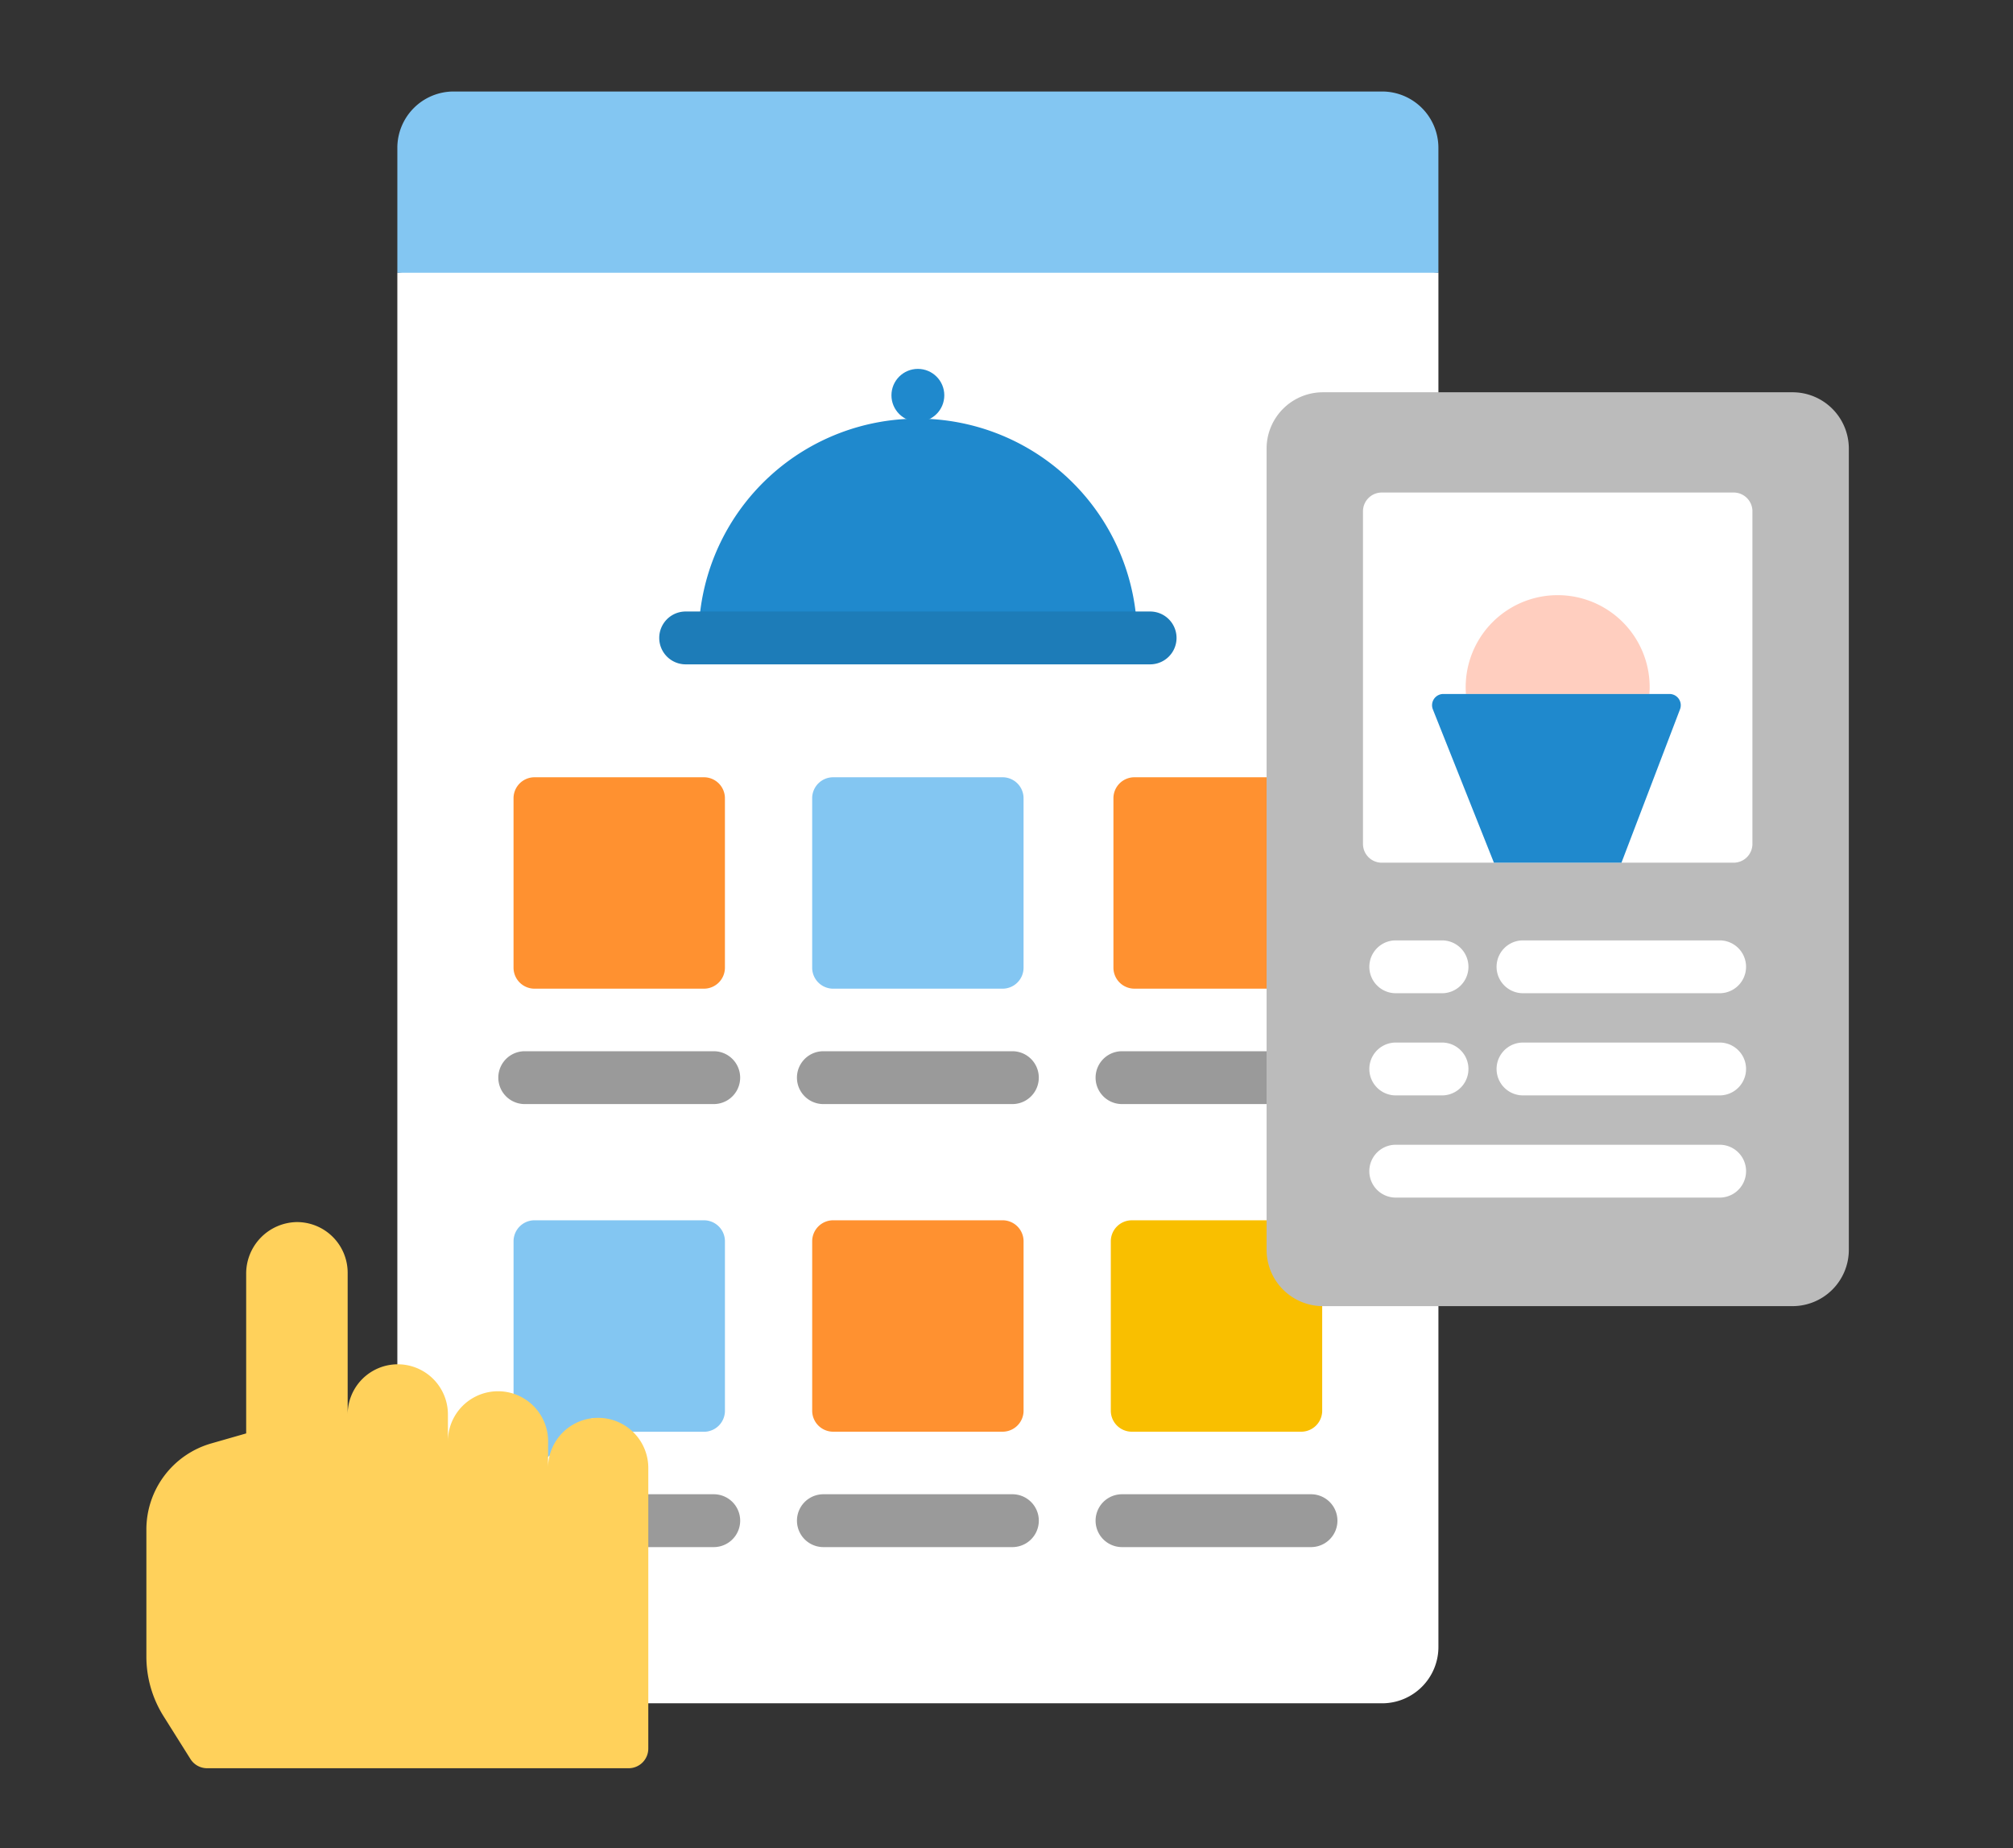 <svg xmlns="http://www.w3.org/2000/svg" width="110" height="101" viewBox="0 0 110 101">
  <rect x="0" y="0" width="110" height="101" fill="#333333" stroke="none"/>
  <g id="ic-set-order" transform="translate(-461 -3625)">
    <g id="Group_284" data-name="Group 284" transform="translate(-8489.486 -834)">
      <g id="menu" transform="translate(8972.199 4464)">
        <path id="Path_110" data-name="Path 110" d="M150.609,67.4h6.311V60.68l-1.722-.193H101.759l-1.728.193v66.85c7.1,1.526,12.44-5.544,12.44,2.006a15.668,15.668,0,0,1-3.058,9.314h44.429a3.078,3.078,0,0,0,3.078-3.078V116.954h-6.311a2.888,2.888,0,0,1-2.885-2.885V70.289A2.889,2.889,0,0,1,150.609,67.4Z" transform="translate(-100.031 -50.777)" fill="#fff"/>
        <g id="Group_92" data-name="Group 92" transform="translate(0 0)">
          <circle id="Ellipse_7" data-name="Ellipse 7" cx="1.444" cy="1.444" r="1.444" transform="translate(27 15.157)" fill="#1f89cd"/>
          <path id="Path_111" data-name="Path 111" d="M311.238,332.035v-1.612H303.68a1.147,1.147,0,0,0-1.147,1.147v9.257a1.147,1.147,0,0,0,1.147,1.147h9.257a1.147,1.147,0,0,0,1.147-1.147v-5.909A2.887,2.887,0,0,1,311.238,332.035Z" transform="translate(-263.546 -268.742)" fill="#f9bf00"/>
          <g id="Group_66" data-name="Group 66" transform="translate(0 0)">
            <path id="Path_113" data-name="Path 113" d="M153.842,10.051H103.109a3.078,3.078,0,0,0-3.078,3.078v6.825h56.888V13.129A3.078,3.078,0,0,0,153.842,10.051Z" transform="translate(-100.031 -10.051)" fill="#83c6f2"/>
          </g>
          <path id="Path_115" data-name="Path 115" d="M209.71,113.633a11.982,11.982,0,0,0-23.833,0Z" transform="translate(-169.349 -85.026)" fill="#1f89cd"/>
          <g id="Group_78" data-name="Group 78" transform="translate(5.517 37.472)">
            <g id="Group_71" data-name="Group 71" transform="translate(0 0)">
              <g id="Group_68" data-name="Group 68" transform="translate(0.832)">
                <path id="Path_117" data-name="Path 117" d="M143.416,216.235h-9.257a1.147,1.147,0,0,1-1.147-1.147V205.83a1.147,1.147,0,0,1,1.147-1.147h9.257a1.147,1.147,0,0,1,1.147,1.147v9.257A1.147,1.147,0,0,1,143.416,216.235Z" transform="translate(-133.012 -204.683)" fill="#ff9130"/>
              </g>
              <g id="Group_70" data-name="Group 70" transform="translate(0 14.97)">
                <path id="Path_119" data-name="Path 119" d="M140.461,285.326H130.133a1.444,1.444,0,0,1,0-2.888h10.328a1.444,1.444,0,0,1,0,2.888Z" transform="translate(-128.689 -282.438)" fill="#9a9a9a"/>
              </g>
            </g>
            <g id="Group_75" data-name="Group 75" transform="translate(16.319 0)">
              <g id="Group_72" data-name="Group 72" transform="translate(0.832)">
                <path id="Path_120" data-name="Path 120" d="M228.176,216.235h-9.257a1.147,1.147,0,0,1-1.147-1.147V205.83a1.147,1.147,0,0,1,1.147-1.147h9.257a1.147,1.147,0,0,1,1.147,1.147v9.257A1.147,1.147,0,0,1,228.176,216.235Z" transform="translate(-217.772 -204.683)" fill="#83c6f2"/>
              </g>
              <g id="Group_74" data-name="Group 74" transform="translate(0 14.97)">
                <path id="Path_122" data-name="Path 122" d="M225.222,285.326H214.894a1.444,1.444,0,1,1,0-2.888h10.328a1.444,1.444,0,1,1,0,2.888Z" transform="translate(-213.45 -282.438)" fill="#9a9a9a"/>
              </g>
            </g>
            <g id="Group_77" data-name="Group 77" transform="translate(32.637)">
              <path id="Path_123" data-name="Path 123" d="M311.841,204.683h-7.414a1.147,1.147,0,0,0-1.147,1.147v9.257a1.147,1.147,0,0,0,1.147,1.147h7.414Z" transform="translate(-302.304 -204.683)" fill="#ff9130"/>
              <path id="Path_125" data-name="Path 125" d="M307.748,282.453a1.441,1.441,0,0,0-.193-.014h-7.9a1.444,1.444,0,1,0,0,2.888h7.9a1.472,1.472,0,0,0,.193-.014Z" transform="translate(-298.21 -267.469)" fill="#9a9a9a"/>
            </g>
          </g>
          <g id="Group_91" data-name="Group 91" transform="translate(6.35 61.68)">
            <g id="Group_83" data-name="Group 83">
              <path id="Path_129" data-name="Path 129" d="M143.416,330.423h-9.257a1.147,1.147,0,0,0-1.147,1.147v11.8c2.276,1.774,4.055-4.137,5.087-1.391h5.317a1.147,1.147,0,0,0,1.147-1.147V331.57A1.148,1.148,0,0,0,143.416,330.423Z" transform="translate(-133.012 -330.423)" fill="#83c6f2"/>
              <path id="Path_131" data-name="Path 131" d="M168.908,408.178H164.25a1.446,1.446,0,0,0-.332.04,15.8,15.8,0,0,1,.14,2.068c0,.256-.007.51-.019.763a1.448,1.448,0,0,0,.212.017h4.657a1.444,1.444,0,1,0,0-2.888Z" transform="translate(-157.968 -393.208)" fill="#9a9a9a"/>
            </g>
            <g id="Group_88" data-name="Group 88" transform="translate(15.487)">
              <g id="Group_84" data-name="Group 84" transform="translate(0.832)">
                <path id="Path_132" data-name="Path 132" d="M228.176,341.975h-9.257a1.147,1.147,0,0,1-1.147-1.147V331.57a1.147,1.147,0,0,1,1.147-1.147h9.257a1.147,1.147,0,0,1,1.147,1.147v9.257A1.148,1.148,0,0,1,228.176,341.975Z" transform="translate(-217.772 -330.423)" fill="#ff9130"/>
              </g>
              <g id="Group_87" data-name="Group 87" transform="translate(0 14.97)">
                <path id="Path_135" data-name="Path 135" d="M225.222,411.066H214.894a1.444,1.444,0,1,1,0-2.888h10.328a1.444,1.444,0,1,1,0,2.888Z" transform="translate(-213.45 -408.178)" fill="#9a9a9a"/>
              </g>
            </g>
            <g id="Group_90" data-name="Group 90" transform="translate(31.805 14.97)">
              <g id="Group_89" data-name="Group 89">
                <path id="Path_136" data-name="Path 136" d="M309.982,411.066H299.654a1.444,1.444,0,1,1,0-2.888h10.328a1.444,1.444,0,1,1,0,2.888Z" transform="translate(-298.21 -408.178)" fill="#9a9a9a"/>
              </g>
            </g>
          </g>
        </g>
        <g id="Group_111" data-name="Group 111" transform="translate(47.5 16.435)">
          <g id="Group_93" data-name="Group 93" transform="translate(0 0)">
            <path id="Path_137" data-name="Path 137" d="M375.487,145.349h-25.66a3.078,3.078,0,0,1-3.078-3.078V98.491a3.078,3.078,0,0,1,3.078-3.078h25.66a3.078,3.078,0,0,1,3.078,3.078v43.78A3.078,3.078,0,0,1,375.487,145.349Z" transform="translate(-346.749 -95.413)" fill="#bbb"/>
          </g>
          <g id="Group_95" data-name="Group 95" transform="translate(5.267 5.478)">
            <path id="Path_139" data-name="Path 139" d="M374.108,143.067V124.892a1.026,1.026,0,0,1,1.026-1.026h19.229a1.026,1.026,0,0,1,1.026,1.026v18.175a1.026,1.026,0,0,1-1.026,1.026H375.134A1.026,1.026,0,0,1,374.108,143.067Z" transform="translate(-374.108 -123.866)" fill="#fff"/>
          </g>
          <g id="Group_97" data-name="Group 97" transform="translate(10.881 11.086)">
            <path id="Path_141" data-name="Path 141" d="M413.3,158.394c.009-.123.015-.248.015-.373a5.027,5.027,0,1,0-10.054,0c0,.126.006.25.015.373Z" transform="translate(-403.263 -152.994)" fill="#ffcebf"/>
          </g>
          <g id="Group_98" data-name="Group 98" transform="translate(9.042 16.486)">
            <path id="Path_142" data-name="Path 142" d="M397.093,190.263h6.97l3.2-8.384a.616.616,0,0,0-.575-.835H394.329a.615.615,0,0,0-.572.843Z" transform="translate(-393.713 -181.044)" fill="#1f89cd"/>
          </g>
          <g id="Group_110" data-name="Group 110" transform="translate(5.614 29.95)">
            <g id="Group_103" data-name="Group 103">
              <g id="Group_101" data-name="Group 101" transform="translate(6.953)">
                <g id="Group_100" data-name="Group 100">
                  <path id="Path_144" data-name="Path 144" d="M424.215,253.864H413.47a1.444,1.444,0,1,1,0-2.888h10.745a1.444,1.444,0,1,1,0,2.888Z" transform="translate(-412.026 -250.976)" fill="#fff"/>
                </g>
              </g>
              <g id="Group_102" data-name="Group 102">
                <path id="Path_145" data-name="Path 145" d="M379.882,253.864h-2.528a1.444,1.444,0,1,1,0-2.888h2.528a1.444,1.444,0,1,1,0,2.888Z" transform="translate(-375.91 -250.976)" fill="#fff"/>
              </g>
            </g>
            <g id="Group_107" data-name="Group 107" transform="translate(0 5.583)">
              <g id="Group_106" data-name="Group 106">
                <g id="Group_104" data-name="Group 104" transform="translate(6.953)">
                  <path id="Path_146" data-name="Path 146" d="M424.215,282.865H413.47a1.444,1.444,0,1,1,0-2.888h10.745a1.444,1.444,0,1,1,0,2.888Z" transform="translate(-412.026 -279.977)" fill="#fff"/>
                </g>
                <g id="Group_105" data-name="Group 105">
                  <path id="Path_147" data-name="Path 147" d="M379.882,282.865h-2.528a1.444,1.444,0,1,1,0-2.888h2.528a1.444,1.444,0,1,1,0,2.888Z" transform="translate(-375.91 -279.977)" fill="#fff"/>
                </g>
              </g>
            </g>
            <g id="Group_109" data-name="Group 109" transform="translate(0 11.167)">
              <g id="Group_108" data-name="Group 108">
                <path id="Path_148" data-name="Path 148" d="M395.053,311.866h-17.7a1.444,1.444,0,1,1,0-2.888h17.7a1.444,1.444,0,0,1,0,2.888Z" transform="translate(-375.91 -308.978)" fill="#fff"/>
              </g>
            </g>
          </g>
        </g>
        <g id="Group_116" data-name="Group 116" transform="translate(14.309 28.414)">
          <path id="Path_151" data-name="Path 151" d="M201.18,160.525H175.8a1.444,1.444,0,0,1,0-2.888H201.18a1.444,1.444,0,1,1,0,2.888Z" transform="translate(-174.354 -157.637)" fill="#1d7cb8"/>
        </g>
      </g>
      <g id="XMLID_228_" transform="translate(8958.486 4525.779)">
        <g id="Group_172" data-name="Group 172" transform="translate(0 0)">
          <path id="Path_195" data-name="Path 195" d="M264.458,320.335a2.739,2.739,0,0,1,5.478,0v15.333a1.074,1.074,0,0,1-1.074,1.074H245.829a1.075,1.075,0,0,1-.91-.5l-1.468-2.336a6.122,6.122,0,0,1-.942-3.263V323.7a4.894,4.894,0,0,1,3.548-4.707l1.905-.546v-8.707a2.816,2.816,0,0,1,2.746-2.841,2.771,2.771,0,0,1,2.8,2.771v7.739a2.739,2.739,0,0,1,5.478,0v1.472a2.738,2.738,0,1,1,5.476,0Z" transform="translate(-242.51 -306.9)" fill="#ffd15b"/>
        </g>
      </g>
    </g>
    <rect id="Rectangle_115" data-name="Rectangle 115" width="110" height="101" transform="translate(461 3625)" fill="none"/>
  </g>
</svg>
